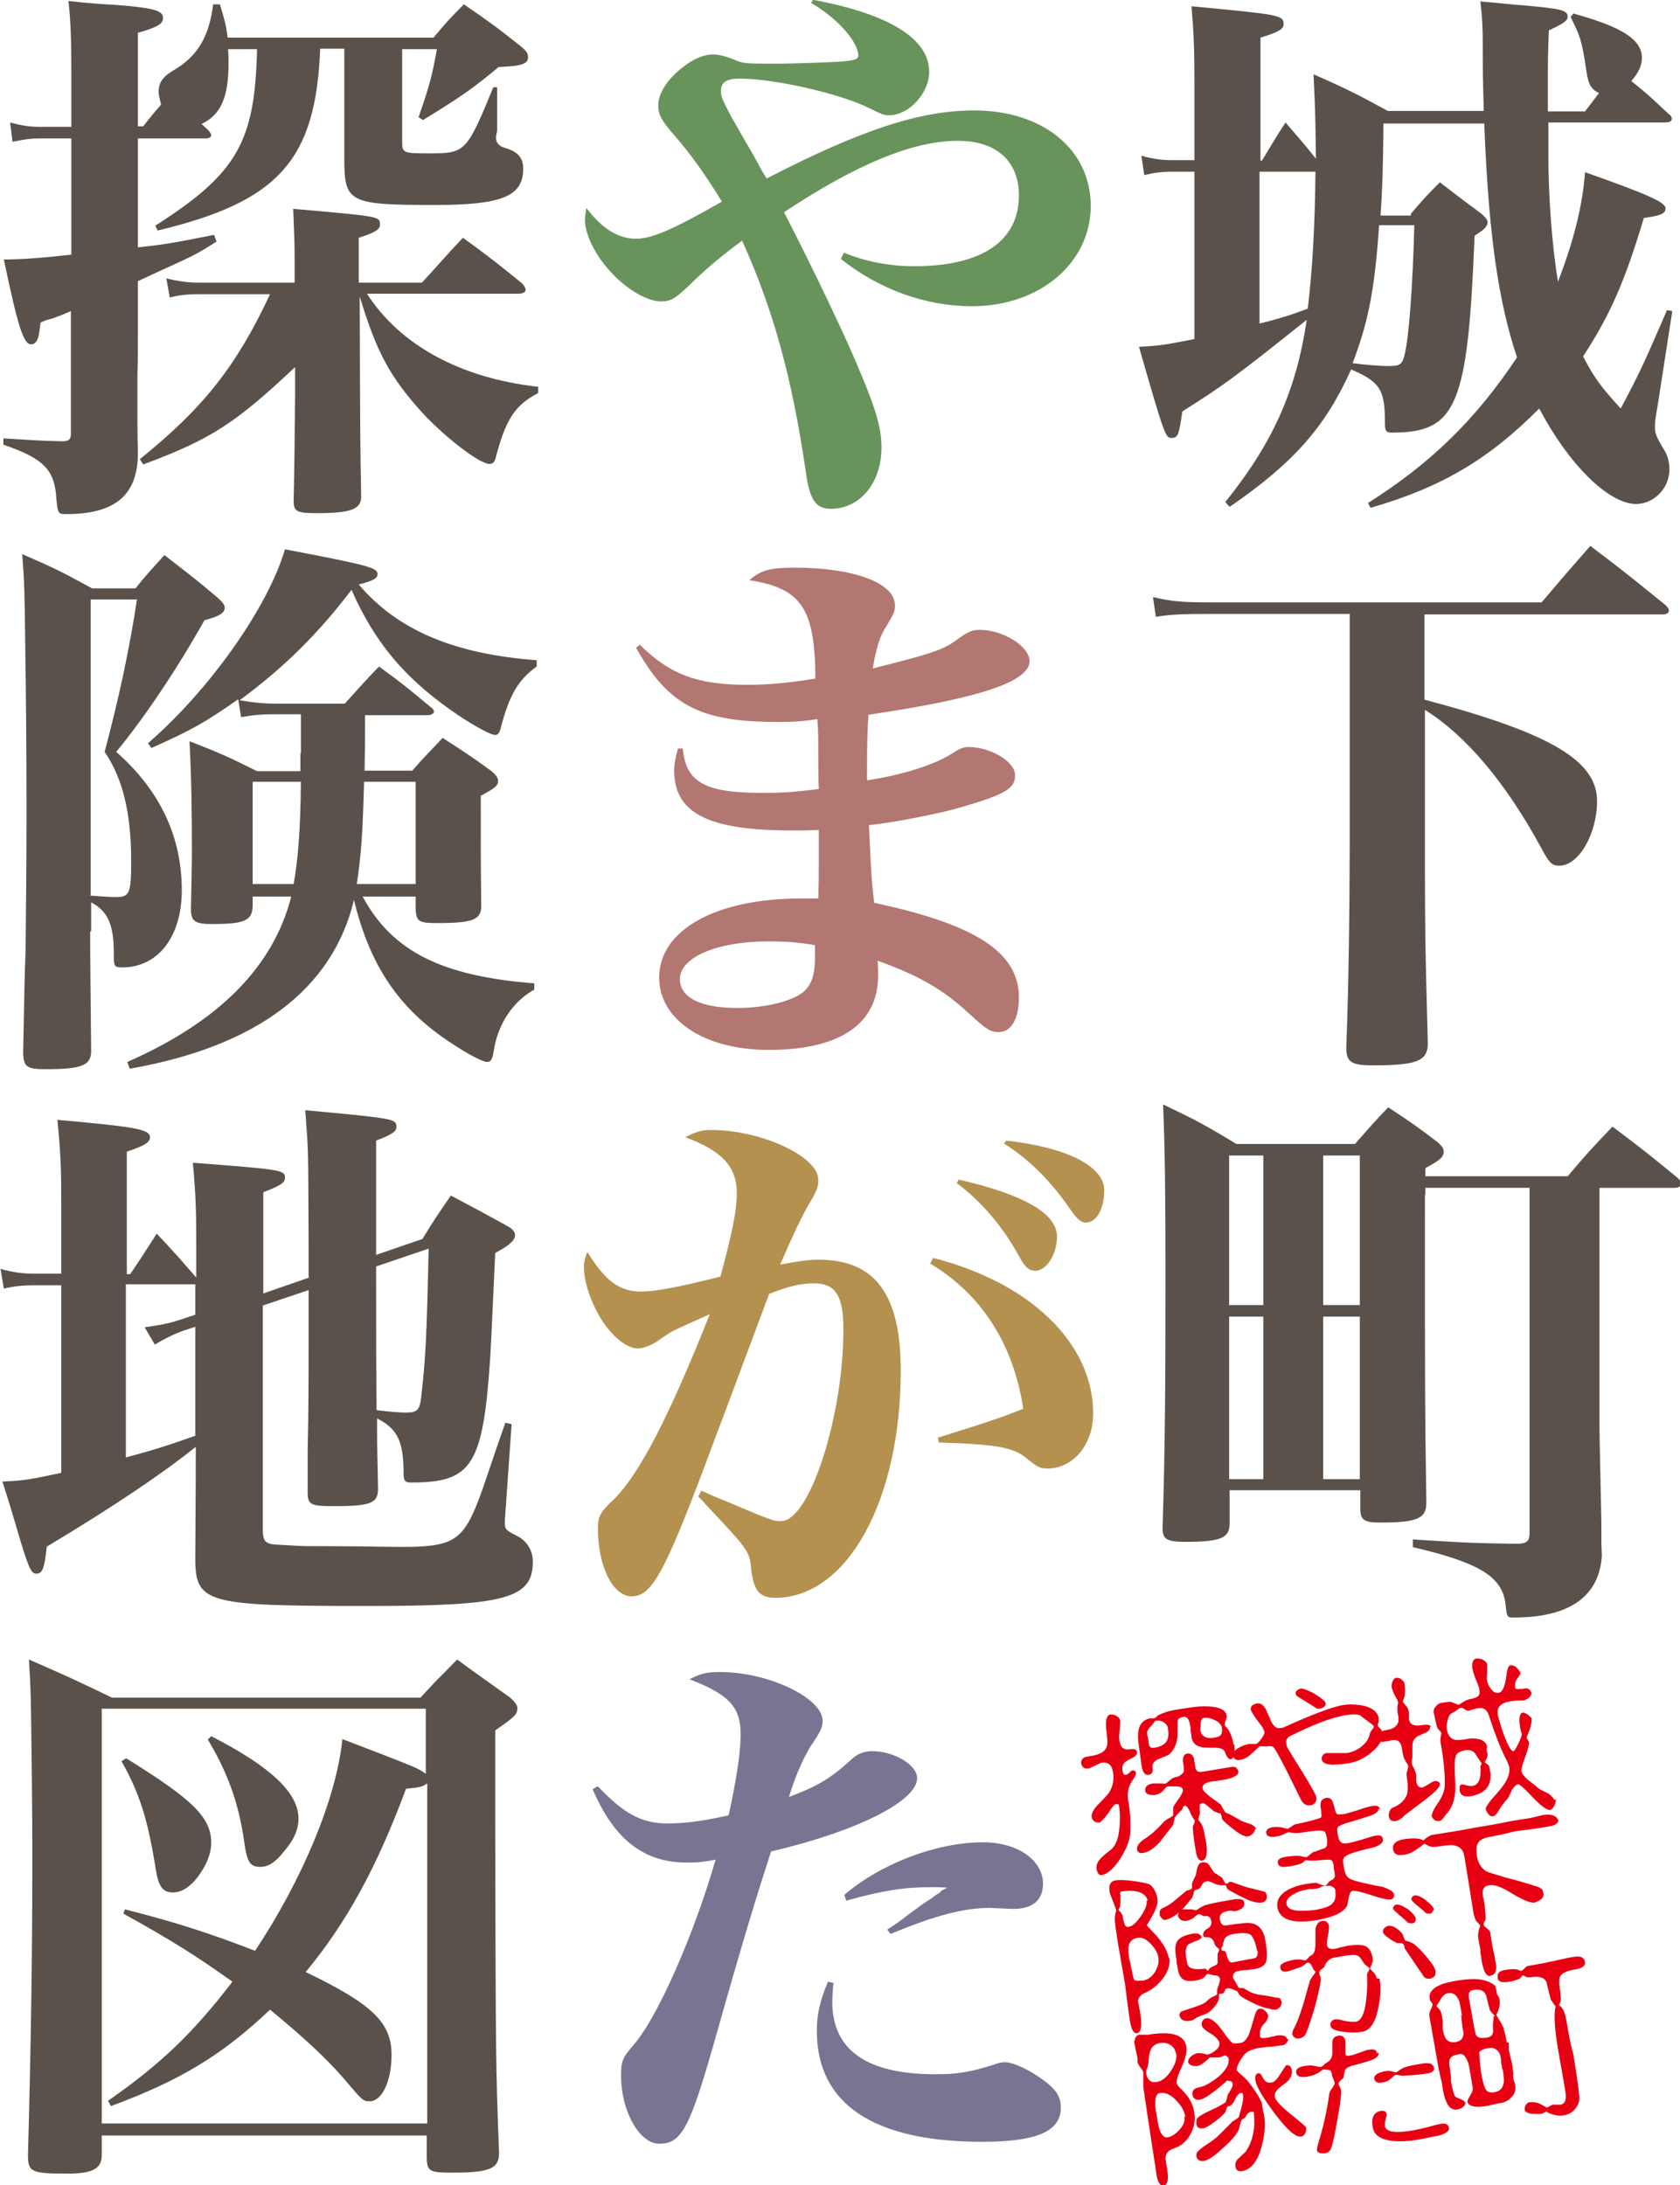 <?xml version="1.0" encoding="UTF-8"?>
<svg id="_レイヤー_2" data-name="レイヤー 2" xmlns="http://www.w3.org/2000/svg" viewBox="0 0 34.84 45.31">
  <defs>
    <style>
      .cls-1 {
        fill: #68945c;
      }

      .cls-1, .cls-2, .cls-3, .cls-4, .cls-5, .cls-6 {
        stroke-width: 0px;
      }

      .cls-2 {
        fill: #b27770;
      }

      .cls-3 {
        fill: #797491;
      }

      .cls-4 {
        fill: #b4914f;
      }

      .cls-5 {
        fill: #e60012;
      }

      .cls-6 {
        fill: #5b514b;
      }
    </style>
  </defs>
  <g id="_レイヤー_1-2" data-name="レイヤー 1">
    <g>
      <g>
        <path class="cls-6" d="M29.26,4.43c.25-.29.33-.38.6-.65.57.44.3.23.86.65.09.08.13.13.13.18s-.03.1-.11.17c-.03.02-.09.06-.16.11-.14,3.53-.37,4.08-1.71,4.08-.13,0-.15-.03-.15-.22,0-.67-.1-.83-.7-1.09-.53,1.18-1.18,1.93-2.52,2.85l-.09-.1c.99-1.23,1.47-2.31,1.69-3.78-1.45,1.16-1.75,1.38-2.58,1.9-.07.48-.09.55-.22.55s-.14-.01-.68-1.89c.46-.02.59-.05,1.15-.16v-3.47h-.49c-.17,0-.34.02-.55.07l-.06-.4c.25.07.45.09.61.09h.49v-1.56c0-.73-.01-1.01-.06-1.63,1.8.17,1.91.18,1.91.37,0,.1-.09.16-.48.28v2.55h.03c.22-.36.28-.47.49-.79.31.36.33.38.63.75-.01-.75-.01-.93-.05-1.75.68.3.88.4,1.54.76h1.99c-.01-.45-.02-.64-.02-1.02,0-.68,0-.8-.05-1.25.38.03.69.07.88.08.8.07.93.1.93.24,0,.08-.09.14-.39.28-.02.54-.02.56-.02,1.05v.63h.77l.29-.38c-.16-.08-.22-.17-.26-.45-.1-.67-.13-.72-.33-1.13l.06-.07c1.01.28,1.42.54,1.42.92,0,.16-.07.31-.22.48.3.24.4.33.77.68.05.03.07.07.07.1,0,.06-.05.08-.16.08h-2.4v.69c0,.79.07,1.85.2,2.61.33-.86.51-1.58.56-2.27,1.27.45,1.67.62,1.67.75,0,.11-.1.15-.45.2-.41,1.37-.72,2.04-1.26,2.87.23.44.36.62.78,1.08.38-.71.49-.95.96-2.04l.11.02-.31,2c-.03.15-.05.3-.05.37,0,.17.01.21.21.54.06.11.09.23.09.38,0,.38-.32.71-.69.71-.57,0-1.4-.82-2.01-1.98-1.05,1.06-2.04,1.64-3.5,2.06l-.05-.1c1.31-.83,2.23-1.73,3.09-3.02-.39-1.16-.59-2.56-.68-4.85h-2.09c-.01.96-.02,1.31-.06,1.91h.63ZM26.12,3.56v3.15c.43-.11.63-.17,1-.31.09-.73.15-1.67.16-2.84h-1.16ZM28.6,4.67c-.09,1.34-.23,2.03-.55,2.86.21.03.55.06.75.06.23,0,.28-.03.33-.24.09-.36.17-1.46.2-2.68h-.72Z"/>
        <path class="cls-6" d="M29.55,14.51c2.6.69,3.57,1.26,3.57,2.1,0,.68-.38,1.34-.78,1.34-.16,0-.21-.05-.39-.39-.73-1.34-1.56-2.32-2.4-2.84v2.42c0,1.93,0,2.3.06,4.49,0,.37-.22.46-1.14.46-.45,0-.55-.07-.55-.36v-.03c.05-1.33.07-2.85.07-4.54v-4.43h-2.88c-.6,0-.84.01-1.14.06l-.06-.41c.38.09.61.11,1.18.11h6.88c.44-.52.57-.67,1.01-1.17.68.51.87.67,1.54,1.21.06.05.09.09.09.13,0,.05-.05.08-.13.08h-4.94v1.77Z"/>
        <path class="cls-6" d="M29.55,24.77v.14c0,4.07,0,4.25.03,6.25,0,.33-.2.41-.95.41-.34,0-.42-.05-.42-.29v-.38h-2.71v.69c0,.3-.18.38-.92.38-.4,0-.48-.06-.47-.32.05-1.55.06-2.86.06-5.26,0-1.47-.01-2.57-.05-3.49.67.32.86.42,1.52.82h2.46c.3-.34.39-.45.69-.76.47.31.6.4,1.02.72.09.08.13.13.13.2,0,.11-.08.18-.38.34v.17h2.95c.38-.45.51-.59.93-1.03.61.46.79.6,1.37,1.08.03.03.05.08.05.1,0,.06-.05.09-.13.09h-1.56v4.75c0,.34,0,.33.03,1.72.01.59.01.36.01.68v.24s.01.23.01.23c-.05.85-.67,1.29-1.83,1.29-.14,0-.14-.01-.17-.29-.07-.56-.55-.85-1.92-1.17v-.16c1.06.07,1.37.08,2.14.09.23,0,.28-.05.28-.24v-7.14h-2.16v.14ZM26.2,27.06v-3.1h-.71v3.1h.71ZM26.2,27.3h-.71v3.37h.71v-3.37ZM28.2,23.96h-.76v3.1h.76v-3.1ZM27.44,27.3v3.37h.76v-3.37h-.76Z"/>
        <path class="cls-1" d="M16.88,0c1.55.29,2.39.8,2.39,1.49,0,.44-.42.9-.83.9-.11,0-.13-.01-.44-.16-.59-.29-1.94-.6-2.66-.6-.28,0-.39.08-.39.26,0,.1.02.16.23.56.05.07.03.06.44.76.22.4.17.32.28.49,1.96-1.01,3.18-1.41,4.3-1.41,1.44,0,2.42.82,2.42,1.98s-1.03,2.08-2.47,2.08c-.96,0-1.94-.36-2.71-.98l.06-.13c.44.18.94.28,1.46.28,1.4,0,2.17-.52,2.17-1.47,0-.71-.47-1.13-1.26-1.13-.94,0-2.1.48-3.61,1.48.61,1.19,1.29,2.6,1.61,3.39.31.74.41,1.11.41,1.49,0,.74-.45,1.27-1.05,1.27-.31,0-.44-.18-.52-.77-.28-1.93-.67-3.35-1.32-4.79-.46.34-.8.63-1.11.94-.28.26-.37.32-.57.32-.33,0-.83-.32-1.18-.77-.24-.3-.4-.67-.4-.92,0-.06.01-.13.03-.25.33.44.67.64,1.03.64.34,0,.8-.21,1.78-.77-.38-.62-.67-1.01-.99-1.38-.26-.3-.33-.42-.33-.62,0-.23.18-.53.49-.77.22-.18.44-.28.65-.28.11,0,.24.03.42.1.2.09.24.09.9.09.2,0,.6-.01,1.06-.03.53-.02.64-.05.63-.15-.02-.3-.45-.77-.98-1.08l.06-.09Z"/>
        <path class="cls-2" d="M13.27,13.37c.63.62,1.19.83,2.24.83.46,0,.91-.05,1.4-.13-.01-1.46-.29-1.87-1.37-2.04.24-.21.44-.26.94-.26,1.23,0,2.08.32,2.08.78,0,.13-.02.17-.17.42-.14.22-.18.36-.26.71,0,.03-.02.1-.03.18,1.24-.31,1.47-.39,1.75-.6.22-.16.31-.2.47-.2.48,0,1.03.34,1.03.65,0,.42-1.02.77-3.34,1.11-.02.29-.03.62-.03,1.14v.22c.74-.11,1.42-.33,1.77-.56.16-.1.22-.13.34-.13.45,0,.95.3.96.57.01.28-.17.4-1.09.67-.46.14-1.45.33-1.94.38.05,1.08.06,1.21.11,1.61,2.11.45,3,1.03,3,1.96,0,.45-.16.72-.42.72-.17,0-.25-.05-.62-.39-.55-.51-1.06-.79-1.89-1.09.01.15.01.24.01.31,0,1-.79,1.54-2.27,1.54-1.33,0-2.27-.62-2.27-1.5,0-.99,1.18-1.64,2.94-1.64h.36c.01-.39.01-.47.01-.72v-.7c-.23.01-.33.01-.55.01-1.75,0-2.45-.36-2.45-1.25,0-.11.02-.23.08-.45h.1c.06.7.46.92,1.63.92.4,0,.64-.01,1.19-.08-.01-.2-.01-.32-.01-.68s0-.51-.02-.77c-.31.05-.51.06-.82.06-1.61,0-2.27-.34-2.94-1.54l.09-.07ZM16.91,19.6c-.34-.06-.59-.08-.98-.08-1.06,0-1.83.33-1.83.78,0,.38.42.6,1.19.6.59,0,1.13-.14,1.37-.33.16-.14.23-.33.24-.64v-.32Z"/>
        <path class="cls-4" d="M14.55,30.91c.2.09.09.05.56.24.92.39.93.39,1.09.39.59,0,1.29-2.17,1.29-3.97,0-.71-.16-.96-.62-.96-.26,0-.52.06-.92.22-.2.53-.02.06-.55,1.47-.26.7-.08.22-.57,1.52-1.03,2.78-1.3,3.28-1.73,3.28-.39,0-.7-.62-.7-1.4,0-.25.03-.33.33-.61.53-.53,1.13-1.68,1.99-3.84-.82.37-.75.32-1.1.57-.13.08-.29.14-.39.14-.2,0-.45-.18-.67-.47-.26-.36-.45-.86-.45-1.21,0-.09.01-.17.07-.32.37.6.67.82,1.11.82.29,0,.74-.08,1.65-.31.25-.93.34-1.37.34-1.73,0-.55-.31-.88-1.07-1.16.22-.11.33-.15.53-.15,1.05,0,2.23.55,2.23,1.03,0,.16-.02.22-.23.57-.14.25-.31.61-.56,1.19.45-.08.59-.1.8-.1,1.17,0,1.7.72,1.7,2.3,0,2.69-1.11,4.71-2.6,4.71-.34,0-.46-.15-.51-.67-.03-.29-.09-.37-.94-1.27-.01-.02-.07-.08-.15-.16l.06-.11ZM19.34,26.08c2.02.51,3.33,1.77,3.33,3.23,0,.64-.41,1.14-.95,1.14-.15,0-.21-.03-.44-.22-.28-.22-.59-.28-1.81-.32l-.02-.1c1.09-.34,1.38-.44,1.77-.6-.2-1.33-.86-2.37-1.93-3.01l.06-.11ZM19.89,24.46c1.34.31,2.03.7,2.03,1.18,0,.37-.22.71-.45.71-.13,0-.22-.08-.33-.29-.34-.62-.77-1.13-1.3-1.53l.05-.08ZM20.87,23.65c1.25.14,2.03.53,2.03,1.03,0,.38-.16.67-.38.67-.1,0-.18-.07-.3-.24-.41-.6-.86-1.06-1.4-1.4l.05-.06Z"/>
        <path class="cls-3" d="M12.41,37.05c.53.56.9.76,1.44.76.37,0,.78-.06,1.26-.17.16-.72.25-1.31.25-1.67,0-.57-.23-.83-1.06-1.15.25-.13.37-.15.64-.15,1,0,2.12.54,2.12,1.01,0,.13-.05.23-.17.41-.2.28-.38.69-.53,1.17.61-.23.86-.38,1.31-.79.1-.1.26-.16.41-.16.47,0,.94.29.94.56,0,.48-1.27,1.11-3.03,1.52-.32.99-.57,1.8-1.18,3.96-.51,1.79-.68,2.1-1.14,2.1-.41,0-.79-.68-.79-1.4,0-.31.02-.37.26-.65.49-.56,1.24-2.25,1.7-3.84-.26.05-.37.06-.6.06-.88,0-1.5-.47-1.95-1.52l.1-.06ZM17.28,41.14c-.01.17-.02.28-.02.37,0,1,.72,1.5,2.14,1.5.47,0,.74-.05,1.21-.2.08-.03.16-.05.23-.05.18,0,.54.17.85.41.22.17.31.32.31.53,0,.49-.49.71-1.63.71-2.25,0-3.43-.78-3.43-2.3,0-.34.06-.61.23-1.02l.13.03ZM17.51,39.29c.76-.65,1.91-1.09,2.88-1.09.71,0,1.24.37,1.24.86,0,.36-.24.54-.68.52-.46-.02-.4-.02-.41-.02-.55,0-1.13.15-2.07.54l-.07-.09c.17-.11.14-.09.32-.22l.13-.1c.18-.13.08-.06.3-.22l.17-.11c.1-.08.16-.11.16-.11l.05-.05.06-.03.05-.03c-.14-.01-.25-.01-.31-.01-.6,0-1.02.07-1.78.28l-.03-.09Z"/>
        <path class="cls-6" d="M6.64,1.01c-.09,2.31-.86,3.17-3.37,3.77l-.05-.1c1.69-1.08,2.07-1.73,2.11-3.66h-.6c.01.14.01.21.01.28,0,.72-.16,1.08-.56,1.27l.14.13s.06.07.06.1c0,.05-.05.07-.11.07h-1.41v2.26c.52-.06.63-.07,1.58-.26l.05.14c-.38.24-.45.28-1.09.57-.13.06-.31.14-.54.25v1.06c0,.23,0,.53-.01.9v.85c0,.1,0,.4.01.72.01.9-.46,1.3-1.49,1.3-.16,0-.17-.01-.2-.3-.03-.62-.26-.85-1.1-1.14v-.13c.54.03.71.05,1.23.06.14,0,.17-.05.17-.16v-2.54q-.15.07-.4.16c-.06.01-.13.03-.23.08-.01.09-.02.17-.03.22-.02.15-.08.23-.16.23-.16.01-.28-.37-.57-1.76.36,0,.78-.03,1.4-.1v-2.41h-.67c-.16,0-.31.02-.55.07l-.05-.4c.22.06.4.09.6.09h.67v-1.05c0-.67-.01-1.11-.06-1.56.42.05.75.07.96.08.77.06.99.11,1,.26.01.13-.1.2-.52.32v1.94h.11c.17-.22.23-.29.37-.45-.03-.13-.05-.2-.05-.26,0-.21.09-.33.37-.49.45-.28.68-.68.76-1.33h.14c.1.33.13.44.16.69h4.27c.26-.31.34-.4.63-.69.54.37.69.48,1.18.87.1.08.15.14.15.21.01.15-.11.2-.61.22-.54.45-.77.61-1.57,1.1l-.09-.06c.22-.63.28-.85.38-1.41h-.72v1.91c0,.24.01.25.57.25.74,0,.77-.03,1.32-1.37h.08v.9l-.02.1c-.02.11.03.21.16.25.29.08.4.21.4.44,0,.57-.44.75-1.83.75-1.8,0-1.88-.05-1.88-.98V1.01h-.51ZM8.76,5.85c.37-.4.47-.53.84-.92.54.39.7.52,1.22.94.05.05.08.1.08.14,0,.05-.06.08-.15.08h-3.14c.69,1.07,1.94,1.75,3.55,1.93v.13c-.48.25-.67.54-.88,1.34-.02.09-.06.13-.13.13-.2,0-.91-.54-1.39-1.06-.68-.75-.95-1.26-1.3-2.41.01,3.27.01,2.94.03,4.15,0,.26-.22.34-.91.34-.42,0-.49-.03-.49-.25.01-.53.01-.47.02-1.21,0-.34,0-.06.01-.95v-.62c-1.24,1.17-1.75,1.5-3.15,2.02l-.07-.11c1.32-1.06,2.01-1.94,2.7-3.42h-1.49c-.22,0-.41.02-.59.07l-.07-.4c.21.06.47.09.65.09h2.01v-.53c0-.29-.01-.51-.03-1,1.83.16,1.79.16,1.8.32.01.1-.09.17-.44.28v.93h1.3Z"/>
        <path class="cls-6" d="M1.87,19.32c0,.6.01,1.4.02,2.45.01.32-.18.4-.95.4-.38,0-.45-.05-.46-.33.03-1.56.03-1.6.05-2.09.01-1,.02-1.78.02-2.96s-.01-2.35-.03-3.68c-.01-.74-.01-1-.06-1.62.65.28.85.38,1.45.71h.9c.24-.3.32-.38.6-.69.49.38.64.49,1.1.88.1.09.15.15.15.21,0,.11-.11.18-.42.26-.56,1-1.25,2.03-1.83,2.73.91.8,1.36,1.76,1.36,2.87,0,.96-.49,1.6-1.24,1.6-.15,0-.17-.03-.17-.21v-.09c0-.6-.13-.87-.47-1.05v.6ZM1.87,18.57c.26.02.4.03.54.03.28,0,.31-.08.31-.76,0-.96-.17-1.7-.55-2.25.3-1.13.52-2.16.67-3.16h-.96v6.13ZM6.24,15.61v-.8h-.49c-.31,0-.46.01-.75.06l-.06-.37c-.69.48-.95.63-1.8,1.01l-.07-.1c1.26-1.09,2.48-2.8,2.84-4.02,1.73.33,1.91.38,1.92.51,0,.09-.08.14-.39.22.8.94,1.96,1.44,3.69,1.57v.13c-.39.28-.57.6-.75,1.29-.02.09-.06.13-.11.13-.1,0-.52-.23-.94-.53-.96-.68-1.57-1.41-2.04-2.48-.7.92-1.4,1.61-2.32,2.29.3.05.49.07.76.07h1.42c.31-.34.4-.45.71-.77.47.34.61.46,1.07.84.05.03.07.07.07.1s-.06.07-.13.07h-1.3v.42c0,.07,0,.29-.01.73h.99c.26-.3.36-.39.63-.68.46.3.59.38,1,.68.1.08.15.15.15.21,0,.1-.06.15-.36.31,0,1.3,0,1.4.01,2.26.01.31-.16.38-.92.38-.36,0-.42-.03-.44-.26v-.29h-1.1c.61,1.13,1.63,1.65,3.56,1.8v.13c-.44.24-.76.72-.84,1.27-.03.18-.06.23-.14.23-.09,0-.41-.17-.74-.39-1.09-.71-1.69-1.61-2.02-2.97-.44,1.85-2.02,3.04-4.65,3.5l-.05-.14c1.91-.84,3.03-1.98,3.4-3.43h-.8v.2c-.01.3-.17.37-.84.37-.37,0-.44-.06-.44-.32.01-.57.02-.88.02-1.21,0-.71-.01-1.54-.05-2.26.62.24.8.32,1.4.62h.9v-.36ZM5.24,16.21v2.12h.85c.09-.52.14-1.08.15-2.12h-1ZM7.55,16.21c-.03,1.13-.06,1.49-.15,2.12h1.22v-2.12h-1.07Z"/>
        <path class="cls-6" d="M6.4,26.47v-.64c-.01-2.11,0-1.89-.07-2.81,1.83.17,1.88.18,1.89.33.01.11-.08.17-.42.3v2.37l.96-.33c.24-.39.32-.51.59-.9.53.28.68.36,1.15.62.13.07.18.13.18.2,0,.1-.09.2-.41.37-.08,1.73-.08,1.75-.1,2.11-.15,2.3-.37,2.65-1.65,2.65-.11,0-.15-.03-.15-.17,0-.7-.13-.94-.55-1.16v.28c0,.26.01.67.02,1.18,0,.3-.15.36-.92.36-.48,0-.54-.03-.54-.29v-.84c.02-.84.02-1.62.02-2.33v-1.02l-.95.32v4.63c0,.28.06.32.33.33.02,0,.16.01.34.02.18.01.3.01.74.01,3.1,0,2.58.37,3.62-2.56l.13.03-.13,1.85c-.01.11-.01.2-.01.21,0,.11.03.15.24.25.22.11.34.31.34.54,0,.77-.57.92-3.42.92-3.43,0-3.59-.05-3.58-1.06.01-1.85.01-1.52.01-2.24-.67.54-1.69,1.23-3.09,2.07-.05.46-.09.56-.22.56-.11,0-.17-.14-.42-1-.06-.2-.15-.51-.28-.91.49-.02.59-.05,1.22-.18v-3.89h-.56c-.21,0-.44.02-.63.07l-.07-.41c.24.07.46.1.7.1h.56v-1.47c0-.7-.01-1.02-.08-1.72,1.68.15,1.91.2,1.92.36,0,.1-.09.17-.48.3v2.54h.07c.25-.37.32-.48.55-.84.37.39.47.51.82.91v-.67c0-.72-.01-1.03-.07-1.71,1.84.14,1.91.15,1.91.31,0,.1-.08.16-.45.3v2.1l.95-.33ZM4.05,26.63h-1.44v3.59c.56-.15.85-.24,1.44-.45v-2.26l-.24.08c-.21.07-.45.2-.6.29l-.21-.36c.36-.05.51-.08.75-.16l.3-.1v-.63ZM7.8,26.25c0,2.42,0,1.48.01,2.99.25.03.47.05.6.05.25,0,.3-.05.33-.37.09-.79.11-1.27.15-3.03l-1.09.37Z"/>
        <path class="cls-6" d="M2.11,44.71c-.01.26-.2.36-.71.36-.75,0-.82-.03-.82-.39.06-2.16.09-4.13.09-5.97,0-.57,0-1.21-.02-2.72-.01-.75-.01-.95-.05-1.58.73.32.96.42,1.72.79h6.4l.13-.14c.33-.36.14-.14.63-.65.49.36.64.46,1.1.79.1.09.15.16.15.22,0,.13-.06.18-.46.46v1.95c.01,4.87.01,5.01.08,6.81,0,.33-.2.41-.98.41-.46,0-.51-.03-.52-.29v-.48H2.11v.44ZM8.87,35.43H2.11v8.6h6.75v-7.05c-.12.08-.16.08-.44.11-.61,1.64-1.23,2.77-2.08,3.8,1.39.67,1.78,1.05,1.78,1.72,0,.54-.2.96-.45.96-.14,0-.15-.01-.53-.46-.38-.44-.86-.88-1.54-1.44-1,.95-1.87,1.47-3.3,2l-.06-.11c1.09-.76,1.76-1.4,2.58-2.47-.76-.54-1.25-.85-2.26-1.41l.03-.09c1.02.26,1.72.48,2.7.86.99-1.49,1.69-3.18,1.81-4.39,1.62.62,1.56.6,1.73.72v-1.37ZM2.62,36.46c1.39.86,1.76,1.23,1.76,1.75,0,.23-.1.47-.28.71-.16.21-.34.32-.51.32-.21,0-.3-.11-.36-.48-.16-1.01-.33-1.57-.71-2.24l.09-.06ZM4.38,36c1.25.64,1.81,1.18,1.81,1.71,0,.22-.09.44-.31.69-.17.22-.32.31-.48.31-.22,0-.28-.1-.34-.55-.11-.76-.33-1.39-.75-2.09l.07-.07Z"/>
      </g>
      <g>
        <path class="cls-5" d="M29.66,35.79c0,.05-.02.1-.08.13-.05.02-.11.05-.16.07-.08.04-.12.1-.13.19,0,.09,0,.17,0,.25-.01.08-.02.12-.01.14,0,.02.02.06.05.11.02.05.03.09.04.12,0,.01,0,.04,0,.07,0,.03,0,.05,0,.07.02.09.06.14.14.12,0,0,.04-.02.11-.06.07-.05.12-.07.14-.07.05,0,.09.01.1.06.01.06-.1.17-.32.34-.28.21-.43.32-.44.34-.05.05-.1.08-.16.09-.08.01-.13-.02-.14-.11,0-.02,0-.06.02-.1.02-.04.04-.06.07-.07.16-.07.25-.16.29-.28.02-.08.02-.21-.01-.39,0-.02,0-.06.02-.11.01-.05.02-.08.01-.09,0-.02-.02-.04-.04-.07-.02-.04-.03-.06-.04-.07-.01-.03-.03-.1-.05-.23-.02-.12-.08-.17-.18-.16-.01,0-.04,0-.08.02-.04,0-.06.01-.08.01-.1.02-.16,0-.17-.08-.01-.06.02-.11.08-.13.07-.02.14-.03.21-.05.08-.03.13-.08.15-.15,0-.03,0-.07,0-.11-.02-.08-.02-.11-.02-.1,0-.03,0-.07,0-.11.01-.05.02-.08.01-.09,0-.02-.02-.06-.06-.13-.04-.07-.06-.13-.07-.18,0-.03,0-.07.02-.12.02-.04.04-.07.08-.07.03,0,.07,0,.11.04.04.03.06.06.06.1.01.08.01.16,0,.24l-.04.11s.02.04.06.08c.03.03.06.08.07.15,0,.01,0,.04,0,.08,0,.03,0,.05,0,.06.02.11.11.15.27.12.12-.02.19,0,.2.05ZM32.27,37.29s0,.08-.03.14c-.03.06-.06.09-.09.1-.06.01-.19-.08-.36-.26-.18-.19-.28-.28-.31-.27-.04,0-.08.05-.13.12-.02.06-.05.11-.08.17-.04.04-.09.1-.16.2-.05.1-.1.16-.14.17-.04,0-.07,0-.1-.04-.03-.04-.05-.07-.06-.11,0-.03.04-.1.13-.21.13-.14.21-.24.25-.3.09-.13.12-.24.11-.34,0-.05-.04-.13-.09-.23-.1-.2-.21-.48-.33-.85-.04-.13-.11-.18-.23-.16-.02,0-.05.01-.09.02-.04.01-.07.02-.09.03-.03,0-.06,0-.1-.03-.03-.02-.05-.03-.07-.03-.02,0-.05.02-.09.05-.03.03-.06.04-.08.05-.05.02-.09.07-.11.16-.02.08-.03.14-.01.21.02.11.08.18.18.2.04,0,.14,0,.28-.03.08-.01.16,0,.23.02.08.03.13.08.14.15,0,.02-.01.04-.01.06,0,0,0,.02.01.04,0,.01,0,.03.01.04,0,.04,0,.08-.03.12-.02.04-.03.06-.03.06,0,0,.01.02.04.03.02.02.04.03.04.03.01.02.02.05.03.11.05.3-.08.47-.38.53-.15.03-.23-.01-.25-.11,0-.02,0-.05,0-.08,0-.03.03-.05.05-.05,0,0,.04,0,.09.02.05.01.1.02.13.01.13-.02.18-.16.16-.41l.03-.05c-.04-.06-.09-.13-.13-.2-.05-.07-.12-.09-.2-.08-.12.02-.19.06-.21.12-.02.07-.03.18-.02.36.01.2.02.35,0,.44-.02.17-.08.31-.19.42-.02.03-.04.06-.06.08-.02.03-.05.05-.09.05-.03,0-.06,0-.09-.03-.03-.02-.04-.05-.05-.08,0-.03.03-.12.12-.25.09-.13.14-.25.15-.35.01-.2-.01-.51-.09-.95,0-.03,0-.06.01-.09,0-.03.01-.06.01-.07,0-.02-.02-.04-.05-.07-.02-.02-.04-.05-.05-.09,0-.04-.02-.09-.03-.14-.01-.06-.02-.11-.03-.13,0-.04,0-.08.04-.12.03-.04.07-.07.11-.08.13-.02.21-.03.24-.01.08.03.12.05.13.05l.08-.05c.06-.04.11-.06.16-.07.07-.01.12-.03.15-.05.04-.03.05-.07.04-.14,0-.05-.04-.13-.08-.23-.04-.1-.06-.18-.07-.23,0-.04,0-.08.01-.12.02-.04.04-.07.08-.07.04,0,.09,0,.14.03.05.03.08.06.08.1,0,.04,0,.09,0,.17-.01.07-.01.13,0,.16.01.06.04.12.08.17.05.07.1.09.16.08.07-.01.12-.11.15-.29.02-.18.05-.28.09-.28.04,0,.09,0,.13.05.04.04.07.07.08.11,0,.02-.02.06-.06.11-.04.05-.06.12-.05.19,0,.03.04.04.11.03h.04c.11-.03.17,0,.19.09,0,.03-.02.06-.06.1-.05.03-.09.05-.12.05-.13,0-.22.01-.27.02-.19.03-.27.12-.25.27.02.09.06.23.13.43.09.23.15.34.2.33.01,0,.05-.06.1-.16.05-.11.07-.17.07-.19,0,0,0-.03-.02-.05,0-.02-.01-.05-.01-.06-.04-.21-.02-.33.05-.34.02,0,.05.01.1.04.05.04.07.06.08.08.01.08-.02.21-.1.39,0,.01,0,.03.02.05.01.02.02.04.03.06,0,.04-.02.14-.08.3-.06.16-.08.25-.08.28,0,.05.05.12.13.19.06.05.13.1.19.15.03.03.07.06.14.09.07.03.12.06.14.08.03.03.06.06.1.11Z"/>
        <path class="cls-5" d="M32.32,37.71c.01.08-.05.14-.19.16-.07.01-.17.03-.31.05-.14.02-.24.03-.31.04-.05,0-.17.03-.37.08-.1.02-.2.04-.31.06-.09.03-.15.06-.18.12-.04.06-.04.15-.02.28.03.15.1.25.21.31.02.01.15.05.38.12.16.04.39.1.69.2.04.02.07.04.08.06,0,.02.02.05.02.1,0,.03-.02.07-.06.1-.05.03-.09.05-.13.06-.08.01-.23-.05-.45-.18-.22-.14-.38-.2-.49-.18-.1.02-.15.08-.13.2,0,.02.01.06.02.11.01.05.02.08.02.11,0,.03.01.11.02.24,0,.03,0,.06-.02.09-.02.02-.02.04-.02.06,0,.03.03.06.06.08.04.03.06.05.07.07l.04.25s.02.11.04.2c.02.09.03.15.04.2.03.16-.01.25-.12.27-.08.01-.14-.1-.18-.35,0-.04-.01-.08-.02-.13,0-.04,0-.06,0-.06l-.04-.22c-.02-.09,0-.19.04-.28h0s-.02-.03-.05-.06c-.03-.03-.05-.05-.05-.07-.02-.04-.04-.1-.05-.18l-.18-1.12c-.02-.13-.08-.2-.19-.23-.06-.02-.16-.01-.3.01-.12.02-.2.02-.24,0-.06-.03-.09-.05-.1-.05,0,0-.04.03-.15.11-.1.07-.19.11-.28.12-.13.02-.2-.01-.22-.11-.02-.11.05-.18.2-.21.2-.03.34-.03.43.02.06-.06.12-.09.16-.11l.19-.03.43-.07c.15-.03.38-.07.68-.12.3-.06.52-.1.67-.12.04,0,.11-.02.2-.04.09-.02.15-.04.19-.04.06-.01.12,0,.16.01.06.02.1.05.11.11Z"/>
        <path class="cls-5" d="M31.29,42.35s0,.04,0,.07c0,.03,0,.05,0,.07,0,.04.02.1.04.19.02.08.03.14.04.18,0,.02,0,.06.01.11,0,.05,0,.08,0,.1,0,.01,0,.04.02.08.01.03.02.06.02.07.02.1,0,.19-.07.26-.06.07-.15.12-.25.13,0,0-.04,0-.1.02-.05.01-.1.02-.13.03-.27.05-.42.02-.44-.09,0-.01.02-.06.06-.12.04-.07.06-.12.05-.17l-.07-.41c-.01-.06-.03-.13-.06-.18-.04-.08-.09-.11-.14-.1-.11.02-.18.05-.2.1-.02.03-.02.11,0,.21,0,.04.01.09.02.15,0,.07,0,.12.01.15.02.13.05.22.07.26.01.02.05.04.11.06.07.03.1.06.11.08,0,.03-.01.06-.05.09-.04.03-.08.04-.11.05-.11.02-.19-.04-.24-.17-.03-.06-.06-.17-.08-.32,0-.04-.02-.11-.04-.19-.02-.09-.03-.15-.04-.19l-.19-1.08s0-.07.03-.12c.03-.06.04-.09.04-.11,0,0-.01-.03-.03-.05-.02-.02-.03-.04-.03-.06-.02-.13.05-.22.21-.29.08-.04.22-.07.41-.1.13-.02.27-.03.39-.02.16.02.28.07.35.14,0,.01.02.06.03.14,0,.02.01.04.03.07.02.03.03.06.03.08.01.07,0,.14-.03.22l-.04.09.06.1c.04.06.07.12.09.17,0,.02.02.07.04.15.01.06.02.11.03.15ZM30.32,41.8c-.03-.18-.05-.28-.06-.31-.05-.12-.12-.18-.23-.16-.05,0-.09.04-.14.1-.03.05-.06.11-.1.16,0,.01.02.03.05.06.03.03.05.08.06.14l.02.12s0,.05,0,.09c0,.04,0,.06,0,.08.02.1.04.16.07.2.05.06.12.08.21.06.1-.02.15-.08.15-.19-.02-.09-.03-.18-.04-.28,0-.02,0-.05-.01-.09ZM31.12,42.65c-.01-.06-.04-.12-.09-.15-.04-.03-.09-.05-.16-.03-.06,0-.1.02-.14.04-.04.02-.06.04-.05.07,0,.14.02.26.03.36.03.2.07.33.1.38.03.06.1.08.19.06.15-.03.21-.14.18-.35,0-.02,0-.04-.01-.07,0-.04-.01-.06-.02-.07,0-.02,0-.06-.02-.11,0-.06,0-.09-.01-.11ZM31,41.81s-.02-.04-.05-.06c-.02-.03-.04-.05-.05-.06-.03-.1-.05-.2-.08-.31-.03-.1-.12-.14-.25-.12-.09.01-.12.06-.11.15.07.39.11.64.14.76.02.08.1.1.23.08.08-.01.12-.05.13-.1.01-.02,0-.08,0-.16,0-.02,0-.05.01-.09,0-.04.01-.07,0-.09ZM32.87,40.69c.01.07-.06.13-.23.15-.16.03-.26.08-.29.15-.02.05-.02.16.01.33v.03c.01.06.01.11,0,.16-.02.05-.03.07-.03.07.07.03.12.13.15.3l.06.33s.02.11.04.2c.02.08.04.15.05.2.06.36.1.64.12.84.01.1-.01.18-.07.26-.06.08-.13.13-.24.15-.1.02-.19,0-.28-.03-.03-.01-.07-.03-.1-.05-.02.02-.05.04-.1.05-.06.01-.12,0-.19,0-.09-.01-.14-.04-.15-.08,0-.03,0-.07.02-.1.02-.03.04-.05.07-.06.07-.01.16,0,.24.04.09.05.13.07.12.07.01,0,.04-.01.07-.03.03-.02.06-.03.08-.03.01,0,.04,0,.07,0,.03,0,.06,0,.07,0,.08-.01.12-.08.11-.2,0-.06-.06-.38-.16-.95-.07-.42-.09-.72-.05-.89-.03-.03-.06-.08-.1-.14-.03-.12-.06-.23-.09-.36-.04-.1-.16-.13-.33-.1-.05,0-.09,0-.11-.02-.03-.02-.05-.02-.05-.02,0,0-.01.01-.04.04-.02.03-.05.04-.08.05-.07.02-.12.04-.16.04-.15.03-.23,0-.24-.07-.01-.06,0-.11.05-.14.03-.02.08-.03.15-.04.13-.02.22-.01.28.03.01,0,.04-.02.07-.05.03-.04.07-.06.1-.06l.22-.04c.08-.01.19-.04.34-.07.15-.03.26-.06.34-.07.16-.03.24,0,.26.1Z"/>
        <path class="cls-5" d="M28.67,35.91c.02.14-.05.27-.21.41-.15.13-.31.21-.49.24-.12.02-.23.03-.32.03-.15,0-.23-.04-.24-.11,0-.03,0-.05.02-.08.02-.03.05-.05.08-.05.04,0,.1,0,.2,0,.1,0,.17,0,.22,0,.12-.02.23-.07.32-.15.09-.07.14-.16.16-.26,0-.02.02-.04.04-.07.03-.03.04-.06.04-.07,0-.02-.03-.04-.06-.06-.07-.06-.15-.11-.22-.17-.06-.03-.17-.03-.34,0-.27.05-.64.19-1.12.43-.06.03-.09.09-.07.17,0,.02.01.05.02.07.11.18.21.35.32.52.18.3.28.47.28.51,0,.03,0,.07-.02.1-.02.03-.05.05-.09.06-.09.02-.16-.02-.21-.11-.1-.2-.19-.39-.29-.59-.16-.31-.25-.48-.29-.51-.01-.01-.06-.02-.13-.01-.07,0-.12,0-.15,0,0,0-.04.04-.14.13-.09.09-.18.14-.26.15-.09.02-.14-.02-.15-.1,0-.05.03-.1.12-.15.07-.04.15-.07.22-.08.02,0,.04,0,.07,0,.03,0,.06,0,.07,0,.02,0,.06-.04.11-.11.05-.07.07-.12.06-.14,0-.04-.05-.12-.14-.23-.09-.12-.13-.2-.14-.22-.01-.08.03-.12.13-.14.07-.01.13.03.18.12.04.09.08.18.12.27.05.09.11.14.19.12.03,0,.06-.01.1-.03.57-.26.96-.4,1.16-.44.16-.03.31-.02.47.01.18.05.28.13.3.25,0,.02,0,.05,0,.08-.01.04-.02.06-.02.08,0,0,.02.03.04.05.03.02.04.04.04.06ZM27.49,35.31c.01.06-.03.1-.12.12-.04,0-.07,0-.09-.02-.07-.05-.19-.12-.35-.22-.04-.02-.06-.05-.06-.08,0-.02,0-.04.03-.06.02-.02.05-.03.07-.04.05,0,.15.03.29.11.14.09.22.15.23.19Z"/>
        <path class="cls-5" d="M28.59,37.5c0,.05-.05.11-.18.15-.05.02-.18.06-.38.12-.15.04-.25.08-.28.11-.02.02-.03.08,0,.19.01.06.03.1.05.12.03.03.07.04.14.03.07-.01.18-.04.32-.08.15-.05.25-.08.29-.08.08-.01.12.01.13.08.01.06-.05.11-.17.16-.13.03-.26.06-.39.1-.15.04-.24.09-.26.14-.01.02-.01.06,0,.13.02.12.04.19.07.23.03.05.12.09.29.13.14.03.29.07.44.09.15.05.24.1.25.16.01.06-.02.1-.09.11-.04,0-.16-.02-.37-.09-.21-.07-.34-.1-.4-.09-.04,0-.06.05-.08.13-.01.1-.03.16-.03.17-.07.14-.28.24-.61.3-.51.09-.79,0-.84-.26-.02-.14.04-.25.18-.34.11-.07.25-.12.44-.15.07-.01.14-.02.19-.02.04.02.09.04.17.06.02,0,.04-.02.06-.04.02-.03.03-.04.04-.05.05-.03.08-.04.09-.06.02-.02.03-.05.02-.08,0-.04-.01-.08-.02-.13,0-.05,0-.08-.01-.09-.01-.06-.04-.09-.08-.09-.02,0-.11,0-.29.02-.03,0-.06,0-.1,0-.06,0-.09-.01-.1-.01-.01,0-.03.02-.05.04-.03.03-.11.06-.24.08-.09.02-.15.02-.18.02-.07,0-.1-.03-.11-.08-.01-.06.03-.1.12-.12.1-.02.2-.03.3-.03.04,0,.09.02.17.03.01,0,.06-.04.13-.1.17-.06.25-.09.26-.09.04-.03.05-.09.04-.19-.01-.07-.03-.12-.04-.14-.03-.04-.12-.04-.28-.02-.2.03-.31.04-.32.04-.04,0-.09-.01-.15-.02-.02,0-.06.02-.12.05-.04.02-.09.03-.14.04-.13.02-.2,0-.21-.07-.01-.06.03-.1.11-.12.07-.01.14-.01.2,0,.08.02.12.03.14.03.04-.03.08-.05.14-.09.09-.02.18-.04.27-.06.16-.04.26-.07.28-.09.01-.01.01-.04,0-.08,0-.01,0-.03,0-.05,0-.02-.01-.04-.01-.05-.02-.13.01-.2.11-.22.06-.01.1.01.13.06.01.02.03.08.05.16.01.06.03.1.05.12.03,0,.07,0,.11,0,.07-.01.17-.04.3-.08.14-.05.24-.08.31-.09.1-.02.16,0,.17.07ZM27.7,39.21c-.02-.09-.1-.13-.26-.1-.02,0-.04.01-.07.03-.03.01-.05.02-.06.02-.02,0-.04,0-.08.01-.03,0-.06,0-.08,0-.12.02-.23.05-.31.1-.12.06-.17.13-.16.21.01.08.1.13.25.14.1,0,.23,0,.36-.02.16-.03.28-.07.33-.12.07-.06.09-.16.07-.28Z"/>
        <path class="cls-5" d="M28.61,41.03c.03.18.02.39-.03.62-.06.29-.17.46-.34.48-.11.02-.23.02-.37,0-.18-.02-.27-.06-.28-.13,0-.03,0-.06.02-.08.02-.03.05-.05.09-.05.02,0,.08,0,.17.03.1.02.18.03.25.02.11-.02.18-.17.21-.44.02-.17.03-.34.02-.52,0-.02,0-.04.02-.07.02-.03.03-.06.03-.07,0-.02-.03-.03-.06-.06-.03-.02-.05-.04-.06-.06-.05-.08-.09-.14-.13-.15-.04-.02-.12-.02-.24,0-.16.03-.25.04-.28.05-.08.03-.13.09-.16.17,0,.01-.03.04-.06.06-.03.02-.04.04-.05.06h0s0,.05.01.07c.01.02.02.04.02.04.01.07-.03.26-.11.57-.08.28-.15.48-.19.58-.03.07-.07.1-.15.12-.03,0-.06,0-.09-.02-.03-.02-.04-.04-.05-.07,0-.03,0-.06.03-.11.07-.13.13-.3.19-.49.05-.16.09-.33.14-.49,0-.03.03-.06.06-.11.04-.05.06-.08.06-.09,0-.01-.02-.03-.04-.05-.01-.03-.03-.07-.05-.1-.02-.04-.05-.05-.09-.04-.02.02-.05.04-.09.07-.01,0-.06.03-.16.06-.09.03-.15.05-.16.05-.08.01-.13-.01-.14-.08-.01-.08.09-.13.32-.17.03,0,.07,0,.1,0,.05.01.08.02.1.02.02-.01.04-.03.06-.05.02-.03.04-.04.05-.05.02,0,.04-.02.06-.05.03-.04.04-.11.04-.22,0-.15,0-.24,0-.28.02-.1.06-.15.13-.17.08-.01.13.02.15.1,0,.04,0,.11-.02.2-.02.09-.02.15-.02.2,0,.03.02.05.05.07.03.01.06.02.09.01.03,0,.07-.01.13-.03.06-.01.1-.02.13-.03.18-.03.31-.03.39,0,.09.04.14.13.16.28,0,.02,0,.06-.02.09-.02.06-.04.09-.04.09,0,0,.02.04.07.08.04.04.06.09.07.13ZM29.77,40.88c.01.08-.03.13-.12.15-.06,0-.11-.01-.14-.07-.25-.37-.38-.56-.38-.56,0-.05-.02-.08-.03-.09,0-.01-.04-.02-.08-.02-.04,0-.06,0-.08-.02-.05-.02-.1-.05-.15-.09-.07-.05-.11-.09-.11-.12,0-.03,0-.06.03-.08.02-.03.06-.04.09-.05.05,0,.1.01.17.06.07.05.11.1.13.14,0,.03.02.06.04.11.03,0,.09.02.17.06.08.06.17.15.27.27.12.14.18.24.19.3ZM29.36,39.79c0,.05-.02.08-.07.09-.05,0-.09,0-.12-.04-.01-.01-.06-.06-.16-.14-.08-.07-.12-.11-.12-.12,0-.05.02-.08.08-.09.05,0,.13.03.23.1.1.08.15.14.16.19ZM29.73,39.59s-.02.08-.07.09c-.05,0-.09,0-.12-.04,0-.01-.06-.05-.15-.13-.08-.06-.12-.11-.12-.12,0-.05.02-.08.08-.09.05,0,.13.03.23.11.1.08.15.14.16.19Z"/>
        <path class="cls-5" d="M28.59,42.56c.01.06-.04.12-.16.16,0,0-.11.04-.34.1-.13.03-.19.07-.2.12-.01.05-.02.1-.03.14,0,.01-.03.03-.06.06-.03.03-.04.05-.04.06,0,.02.01.04.02.07.02.03.03.05.03.07.01.07-.01.26-.07.58-.05.29-.09.49-.13.61-.02.07-.07.11-.14.12-.04,0-.07,0-.11-.01-.03-.01-.05-.04-.05-.07,0-.01.01-.07.04-.17.09-.29.16-.6.21-.93,0-.06.02-.11.05-.15,0,0,.02-.02.04-.06.02-.03.03-.05.03-.06,0-.01-.01-.04-.02-.07-.01-.03-.02-.05-.03-.07-.01-.07-.03-.12-.04-.13,0,0-.06-.02-.15-.02,0,0-.04.03-.1.07-.05.03-.12.06-.23.08-.14.02-.21,0-.23-.08-.01-.07.04-.12.16-.14.08-.01.14-.02.18-.01.05.01.11.02.16.03.02,0,.05-.02.07-.04.03-.03.05-.04.06-.05.08-.04.12-.11.12-.2,0-.08,0-.15,0-.22,0-.08.04-.12.12-.14.08-.01.13.02.15.1,0,.03,0,.07,0,.13,0,.06,0,.1,0,.14,0,.04.04.06.1.04.05,0,.11-.03.2-.06.09-.03.15-.06.2-.06.1-.02.15.01.16.08ZM30.05,44.12c.01.07-.07.13-.25.17-.03,0-.15.03-.36.07-.23.04-.42.05-.58.03-.23-.03-.36-.12-.39-.27-.04-.21.02-.32.16-.35.08-.01.12.01.13.08-.03.11-.05.19-.04.23.02.13.22.16.6.09.06-.01.15-.03.27-.06.12-.03.21-.06.28-.07.1-.02.16,0,.18.08ZM29.74,42.87c.01.06-.03.1-.12.12-.17.03-.34.04-.52.05-.03,0-.08-.01-.15-.02-.02,0-.06.04-.12.09-.04.04-.09.06-.16.07-.1.02-.16-.01-.17-.08-.01-.07.07-.13.26-.16.03,0,.06,0,.1.01.04.01.07.02.08.02.02,0,.05-.02.09-.05.04-.03.08-.05.12-.06.09-.03.22-.05.39-.08.05,0,.09,0,.13.01.04.02.06.05.07.09Z"/>
        <path class="cls-5" d="M23.58,36.36s-.02.05-.08.08c-.08.04-.13.07-.16.09-.06.05-.08.12-.06.19.01.06.03.09.07.08.02,0,.04-.02.07-.04.02-.03.04-.04.06-.05.05,0,.07.01.08.05,0,.02-.01.06-.05.12-.05.07-.08.13-.1.19-.03.1-.03.21,0,.33.01.07.02.17.03.29,0,.1,0,.19,0,.29,0,.14-.06.32-.19.53-.14.23-.28.35-.41.37-.05,0-.08-.03-.1-.13-.01-.07.02-.15.09-.22.03-.03.09-.09.2-.17.09-.07.16-.21.18-.42.02-.16.02-.32,0-.47,0-.03-.01-.05-.02-.06,0,0-.03,0-.06,0-.01,0-.07.06-.15.19-.09.12-.15.18-.18.19-.04,0-.07,0-.1-.02-.03-.02-.05-.05-.06-.09-.01-.07.03-.15.11-.24.14-.14.22-.23.25-.27.08-.13.11-.27.08-.43-.02-.14-.1-.21-.23-.19-.03,0-.07.03-.14.06-.06.03-.1.05-.14.06-.08.01-.13-.02-.15-.11,0-.06.02-.1.09-.13,0,0,.07-.01.17-.03.15-.03.24-.09.27-.18.02-.05.02-.14,0-.28-.02-.14-.02-.25,0-.31.02-.05.04-.08.08-.08.04,0,.08,0,.12.03.05.02.07.06.08.09,0,.03,0,.09-.01.2-.01.1-.02.18,0,.24.02.13.09.18.21.16.09-.01.14,0,.15.06ZM26.03,37.92s-.01.07-.05.1c-.04.04-.08.06-.12.06-.05,0-.14-.04-.28-.15-.13-.1-.21-.17-.24-.22,0-.03-.01-.07-.03-.11-.03,0-.08-.02-.13-.04,0,0-.05-.04-.12-.1-.06-.05-.1-.08-.12-.07-.04,0-.06.02-.06.05v.07s.01.07,0,.11c-.02.07-.03.1-.03.11.02.03.06.07.09.14.02.05.04.16.07.32.04.24.01.37-.08.39-.06.01-.11-.05-.13-.19-.05-.29-.07-.47-.06-.53.02-.03.03-.06.04-.11l-.03-.04s-.04-.06-.08-.16c-.04-.08-.07-.11-.1-.11,0,0-.02.01-.04.03,0,.02-.01.04-.02.06-.04.03-.09.08-.15.16,0,.04-.02.07-.02.1,0,.03-.02.07-.05.1-.16.2-.24.31-.25.32-.12.12-.23.2-.33.21-.08.01-.12-.01-.13-.07-.01-.07.04-.14.14-.21.13-.08.27-.2.41-.36.02-.02.05-.05.1-.07.05-.03.08-.05.1-.07h0s0-.09,0-.16c0-.02.04-.08.12-.19.06-.09.09-.15.08-.18,0-.04-.05-.07-.14-.07-.06,0-.12,0-.17,0-.02,0-.05.03-.09.08-.04.05-.11.09-.19.1-.04,0-.08,0-.12-.01-.04-.02-.07-.04-.07-.08-.01-.08.04-.13.16-.15.04,0,.09,0,.15,0,.06,0,.1.01.12,0l.06-.05s.07-.06.1-.07c.08-.02.12-.03.12-.04.05-.03.08-.06.09-.09,0-.07,0-.14-.02-.21,0-.1.03-.15.09-.16.07-.01.11.02.14.1,0,0,.01.07.03.19.01.07.06.1.13.09l.6-.1c.09-.02.14.01.16.09.01.08-.1.14-.33.18-.04,0-.08.01-.13.02-.05,0-.09.01-.09.01-.14.02-.2.07-.19.14,0,.04.06.1.16.18.14.1.21.15.22.16.02.05.05.1.09.16.05.02.12.05.2.1.09.05.15.09.2.1.05.02.09.03.14.05.06.03.09.06.1.1ZM25.6,36.18c0,.06.01.11,0,.17,0,.08-.04.12-.08.13-.04,0-.08-.05-.12-.16-.02-.05-.09-.08-.2-.08-.17,0-.27,0-.3-.02-.11-.02-.17-.09-.19-.2,0-.02,0-.06-.02-.12,0-.06,0-.1-.01-.12-.02-.14-.07-.2-.14-.18-.08.01-.12.05-.12.1,0,.2,0,.32-.01.37-.03.15-.09.25-.18.32-.07.03-.15.06-.22.09-.08.04-.12.1-.11.17.02.09-.01.14-.08.15-.07.01-.12-.04-.14-.16,0,.02-.02-.14-.07-.5-.04-.3.04-.47.24-.51h.07s.03,0,.05-.02c.02-.02.03-.03.04-.04.1-.05.21-.09.33-.11.29-.05.5-.08.62-.08.3,0,.46.06.48.2,0,0,0,.03-.02.09-.02.05-.02.09-.02.11.09.08.15.21.18.39ZM24.22,35.84c0-.05-.04-.1-.09-.13-.05-.03-.1-.04-.16-.03-.01,0-.03.02-.05.05-.02.03-.04.05-.05.06-.05.05-.07.09-.08.12,0,.02,0,.07.02.15.01.08.02.12.02.13.02.04.05.06.11.05.13-.02.21-.07.25-.13.04-.06.05-.15.03-.28ZM25.34,35.83c-.01-.07-.06-.12-.14-.16-.08-.04-.16-.06-.23-.05-.04,0-.06.04-.07.1,0,.05,0,.09-.01.14.02.14.12.2.29.17.07-.01.12-.03.14-.06.02-.03.03-.08.02-.15Z"/>
        <path class="cls-5" d="M24.25,40.59c.02.13-.02.28-.13.43-.11.14-.23.24-.37.3-.09.04-.14.09-.15.17l.04.22c.05.28.03.43-.06.45-.07.01-.12-.08-.15-.27-.03-.19-.06-.44-.1-.76l-.09-.51c-.09-.51-.13-.8-.12-.86,0-.06.02-.11.03-.15h0s-.03-.09-.07-.19c-.04-.1-.07-.17-.07-.21-.02-.13.02-.2.12-.22.14-.02.35,0,.64.06.06.01.12.05.16.12.04.06.06.12.07.19.02.1-.02.22-.1.36-.08.14-.12.21-.12.2,0,0,.04.04.11.12.09.09.16.17.21.25.08.11.12.22.14.32ZM23.8,39.41c-.02-.09-.09-.16-.22-.19-.1-.02-.2-.02-.32,0-.01,0-.02.01-.03.03.01.06.01.15,0,.27,0,0,0,.02-.02.05-.01.02-.02.04-.01.04l.04.04s.03.05.04.06c0,.05.02.12.05.21.02.03.05.04.08.03.08-.01.16-.09.25-.22.09-.13.13-.24.12-.32ZM24.02,40.58c-.01-.09-.07-.18-.15-.27-.1-.1-.19-.15-.28-.13-.16.03-.22.15-.18.37,0,.04.02.11.04.2.02.09.03.15.04.2.01.07.03.11.06.12.02,0,.07,0,.15,0,.1-.02.19-.08.25-.18.06-.1.09-.2.07-.3ZM26.27,39.3c.01.08-.02.13-.1.15-.08.01-.2-.01-.34-.08-.11-.05-.22-.11-.33-.17-.03-.01-.05-.04-.06-.06-.01-.04-.02-.05-.03-.05,0,0-.03,0-.08,0-.04,0-.1-.01-.16-.04-.06-.03-.11-.05-.14-.04-.04,0-.07.02-.09.05-.02.03-.03.05-.05.08-.02.02-.04.04-.07.04-.03,0-.05.02-.06.04,0,.01,0,.04-.02.08,0,.02-.02.06-.06.1-.19.25-.36.38-.52.41-.02,0-.04,0-.07-.04-.03-.03-.04-.05-.04-.06,0-.02,0-.05,0-.08.01-.03.03-.05.05-.06.09-.04.18-.09.27-.17.08-.07.16-.13.24-.2,0,0,.03,0,.07-.02.01,0,.03-.01.04-.03,0-.03,0-.06,0-.1.02-.05.04-.09.06-.13.02-.04.03-.09.04-.14,0-.03.01-.06.03-.1.02-.04.04-.06.07-.06.07-.01.13,0,.16.06.03.05.07.1.1.15.04.02.09.06.16.1,0,0,.02.03.04.07.02.04.04.06.05.06,0,0,.02,0,.04-.02.02-.01.03-.02.04-.02.01,0,.02,0,.03,0,.07.03.17.06.31.11.08.02.2.05.36.09.03,0,.05.04.06.08ZM26.58,41.5s0,.07-.03.11c-.03.03-.06.06-.1.06-.04,0-.08,0-.12-.02-.11-.01-.29-.08-.54-.22-.03-.02-.06-.04-.08-.06-.03-.04-.04-.06-.04-.07-.01-.01-.05-.03-.1-.05-.05-.02-.09-.03-.12-.02-.02,0-.04.02-.05.05-.01.03-.03.05-.05.06-.02,0-.04,0-.05,0-.02,0-.02.02-.02.04.01.08-.04.19-.17.31-.03.03-.08.06-.16.09-.09.03-.15.06-.17.08-.03.02-.06.04-.1.04-.13.02-.2-.02-.22-.11,0-.04.01-.07.06-.09.09-.03.18-.06.27-.09.12-.04.21-.08.24-.12.04-.04.08-.07.13-.09.04-.02.07-.04.08-.04,0,0,0-.03,0-.07,0-.02,0-.06.03-.12.02-.06.03-.1.03-.12,0-.06-.04-.09-.1-.09-.02,0-.07-.01-.15-.03-.02,0-.04.02-.07.06-.02.03-.07.05-.15.07-.15.03-.25.02-.31-.03-.05-.04-.08-.11-.1-.22,0-.02,0-.05-.02-.1,0-.05,0-.09-.01-.12-.03-.17-.02-.28.03-.35.05-.07.16-.12.34-.15.03,0,.07,0,.1.01.03.02.05.04.06.06,0,.03-.04.06-.13.09-.1.04-.15.07-.16.08-.03.05-.05.11-.04.18,0,.02,0,.08.03.19.02.12.14.15.37.12.01,0,.02,0,.03.02,0,.01.02.02.03.02,0,0,.02-.01.03-.04.02-.02.04-.03.06-.04.06-.02.1-.05.11-.07,0-.01,0-.05,0-.12,0-.03,0-.05,0-.07,0,0,0-.02.02-.05.01-.02.01-.04.01-.06,0,0-.01-.01-.04-.03-.02-.02-.04-.04-.05-.07-.03-.1-.08-.15-.16-.14-.05,0-.07,0-.08-.05,0-.05.02-.09.09-.13.07-.04.09-.09.08-.15-.01-.08-.05-.12-.12-.11-.02,0-.05,0-.08-.02-.03-.02-.05-.02-.06-.02-.01,0-.05.02-.1.07-.05.04-.11.06-.17.07-.03,0-.06,0-.1-.02-.03-.02-.05-.05-.06-.08,0-.03,0-.06.03-.09.02-.03.05-.05.08-.05.05,0,.11,0,.17,0,.06.01.09.02.09.02.01,0,.04-.02.08-.05.05-.03.08-.04.09-.05.09-.03.28-.07.58-.12.16-.03.24-.01.25.05.02.1-.05.16-.19.19-.06-.01-.12-.02-.17,0-.11.02-.16.08-.14.18.02.09.06.13.15.11.26-.04.43-.06.51-.04.15.03.25.15.28.35.04.23.04.39.01.46-.03.07-.11.12-.25.14-.02,0-.07.01-.15.02-.07,0-.13.01-.17.02-.08.01-.12.06-.11.14.01.02.05.08.11.19,0,.02.03.02.06.02.03,0,.06,0,.09.03l.09.05c.06.03.15.06.26.07.15.02.24.04.27.05.02,0,.05,0,.07.01.03,0,.04.02.04.04h0ZM26.07,40.46c-.03-.18-.08-.29-.13-.34-.06-.04-.17-.05-.35-.02-.08.01-.14.04-.17.07-.03.03-.05.09-.06.16,0,0,0,.02-.02.04-.01.02-.02.04-.01.05,0,.02.02.03.04.03.03,0,.05.02.05.03.01.04.03.09.04.13.03.06.06.09.09.08.03,0,.1-.02.22-.04.09-.02.16-.03.22-.04.08-.01.1-.07.09-.17Z"/>
        <path class="cls-5" d="M24.6,42.42c.02.11-.01.26-.09.43-.08.17-.11.28-.11.32,0,.05.04.1.1.15.08.09.13.14.15.18.06.09.1.19.12.32.02.13,0,.26-.06.39-.06.13-.15.23-.27.3-.04.01-.1.04-.17.07-.07.04-.1.11-.1.19l.04.24c.03.19,0,.29-.07.31-.07.01-.12-.05-.15-.19,0-.02-.1-.63-.28-1.85,0-.04,0-.09,0-.17s0-.12,0-.13c0-.03-.02-.06-.06-.11-.03-.04-.05-.08-.06-.11,0,0,0-.02,0-.04,0-.02,0-.04,0-.04l-.07-.34c.02-.09.05-.14.1-.15.02,0,.04,0,.07,0,.03,0,.07,0,.12,0,.48-.08.74,0,.79.23ZM24.38,42.56c-.01-.07-.05-.12-.11-.16-.07-.04-.14-.05-.21-.04-.09.02-.16.06-.19.13-.02.04-.04.11-.05.22,0,.1-.03.18-.05.22v.08c.04.13.1.18.22.16.11-.02.21-.1.3-.24.09-.14.12-.26.1-.36ZM24.58,43.89c-.02-.12-.08-.23-.19-.34-.11-.12-.23-.17-.34-.15-.07.01-.1.1-.09.27,0,.04.02.15.05.33.04.23.11.33.2.32.09-.02.17-.07.25-.16.08-.09.12-.18.1-.26ZM26.72,42.28s-.01.05-.04.08c-.03.03-.06.05-.09.05-.05,0-.13.02-.23.03-.1,0-.18.02-.23.02-.17.03-.28.08-.33.15-.11.14-.16.25-.15.32,0,0,.03.04.09.09.04.03.07.06.1.09.04.04.11.13.19.25.08.12.13.21.14.26,0,.02.01.06.02.11,0,.05.01.08.02.1.04.21.02.44-.05.69-.08.3-.22.47-.41.5-.07.01-.12-.02-.13-.1-.01-.06.01-.12.07-.17.09-.09.14-.13.14-.13.15-.22.21-.49.17-.83h-.07s-.05.02-.08.07c-.02.05-.05.07-.08.08-.02,0-.03.04-.05.1l-.03.12c-.05.1-.15.23-.33.38-.18.17-.31.26-.41.27-.03,0-.06,0-.09-.02-.03-.02-.04-.05-.05-.08,0-.03,0-.06.02-.09.05-.05.12-.11.22-.17.12-.08.19-.14.22-.17.07-.07.17-.17.3-.3.03-.01.07-.04.12-.08,0-.02.03-.09.06-.22.03-.13.04-.2.03-.23,0-.04-.02-.06-.04-.05-.05,0-.09.05-.13.14-.04.08-.08.12-.11.13-.04,0-.06.02-.06.04,0,.02-.02.04-.02.07-.02.04-.09.11-.21.2-.12.09-.2.14-.25.15-.09.01-.14-.01-.15-.09,0-.06,0-.1.03-.13.03-.03.11-.08.26-.15.16-.07.26-.13.3-.16.02,0,.03-.04.04-.08.01-.05.02-.08.02-.08,0,0,.02-.04.07-.12.03-.05.04-.09.03-.12,0-.04-.04-.05-.11-.06-.28.25-.47.38-.57.4-.04,0-.07,0-.1-.02-.03-.02-.05-.05-.05-.09-.01-.08.03-.13.14-.15.11-.02.23-.09.39-.21.16-.14.23-.26.22-.37,0-.04-.03-.07-.08-.08l-.11.04s-.05,0-.1,0c-.05,0-.08,0-.1,0h0c-.11.11-.2.17-.26.18-.03,0-.07,0-.11-.01-.05-.02-.07-.04-.08-.07,0-.04.01-.08.06-.12.05-.04.09-.06.14-.07.02,0,.09,0,.19.03.06,0,.12-.04.17-.08.07-.05.09-.1.09-.15-.01-.07-.08-.14-.19-.21-.11-.06-.17-.12-.18-.17,0-.03,0-.06.02-.09.02-.03.05-.05.08-.05.06-.01.13.03.22.12.04.04.11.13.2.26.07.09.12.14.14.14.05,0,.09,0,.15-.01.07-.01.13-.08.18-.2,0,0,.04-.12.1-.33.03-.12.07-.18.11-.18.03,0,.07,0,.11.04.04.03.06.07.07.1,0,.05-.02.11-.09.18-.07.07-.09.16-.08.25,0,.04.06.05.15.03.02,0,.06-.01.1-.02.04,0,.07-.02.08-.02.14-.02.22,0,.23.07ZM27.09,44.11s0,.08-.02.12c-.02.04-.05.07-.09.07-.11.02-.29-.14-.54-.47-.24-.32-.37-.54-.4-.67-.02-.11,0-.16.05-.17.03,0,.05,0,.07.04.03.06.06.1.07.11.03.04.08.05.14.04.05,0,.12-.07.19-.19.07-.11.11-.17.12-.17.06,0,.09.02.11.1.01.08-.01.15-.08.23-.06.05-.13.1-.19.15-.07.06-.09.12-.08.18.01.07.12.19.33.36.21.17.32.26.32.28Z"/>
      </g>
    </g>
  </g>
</svg>